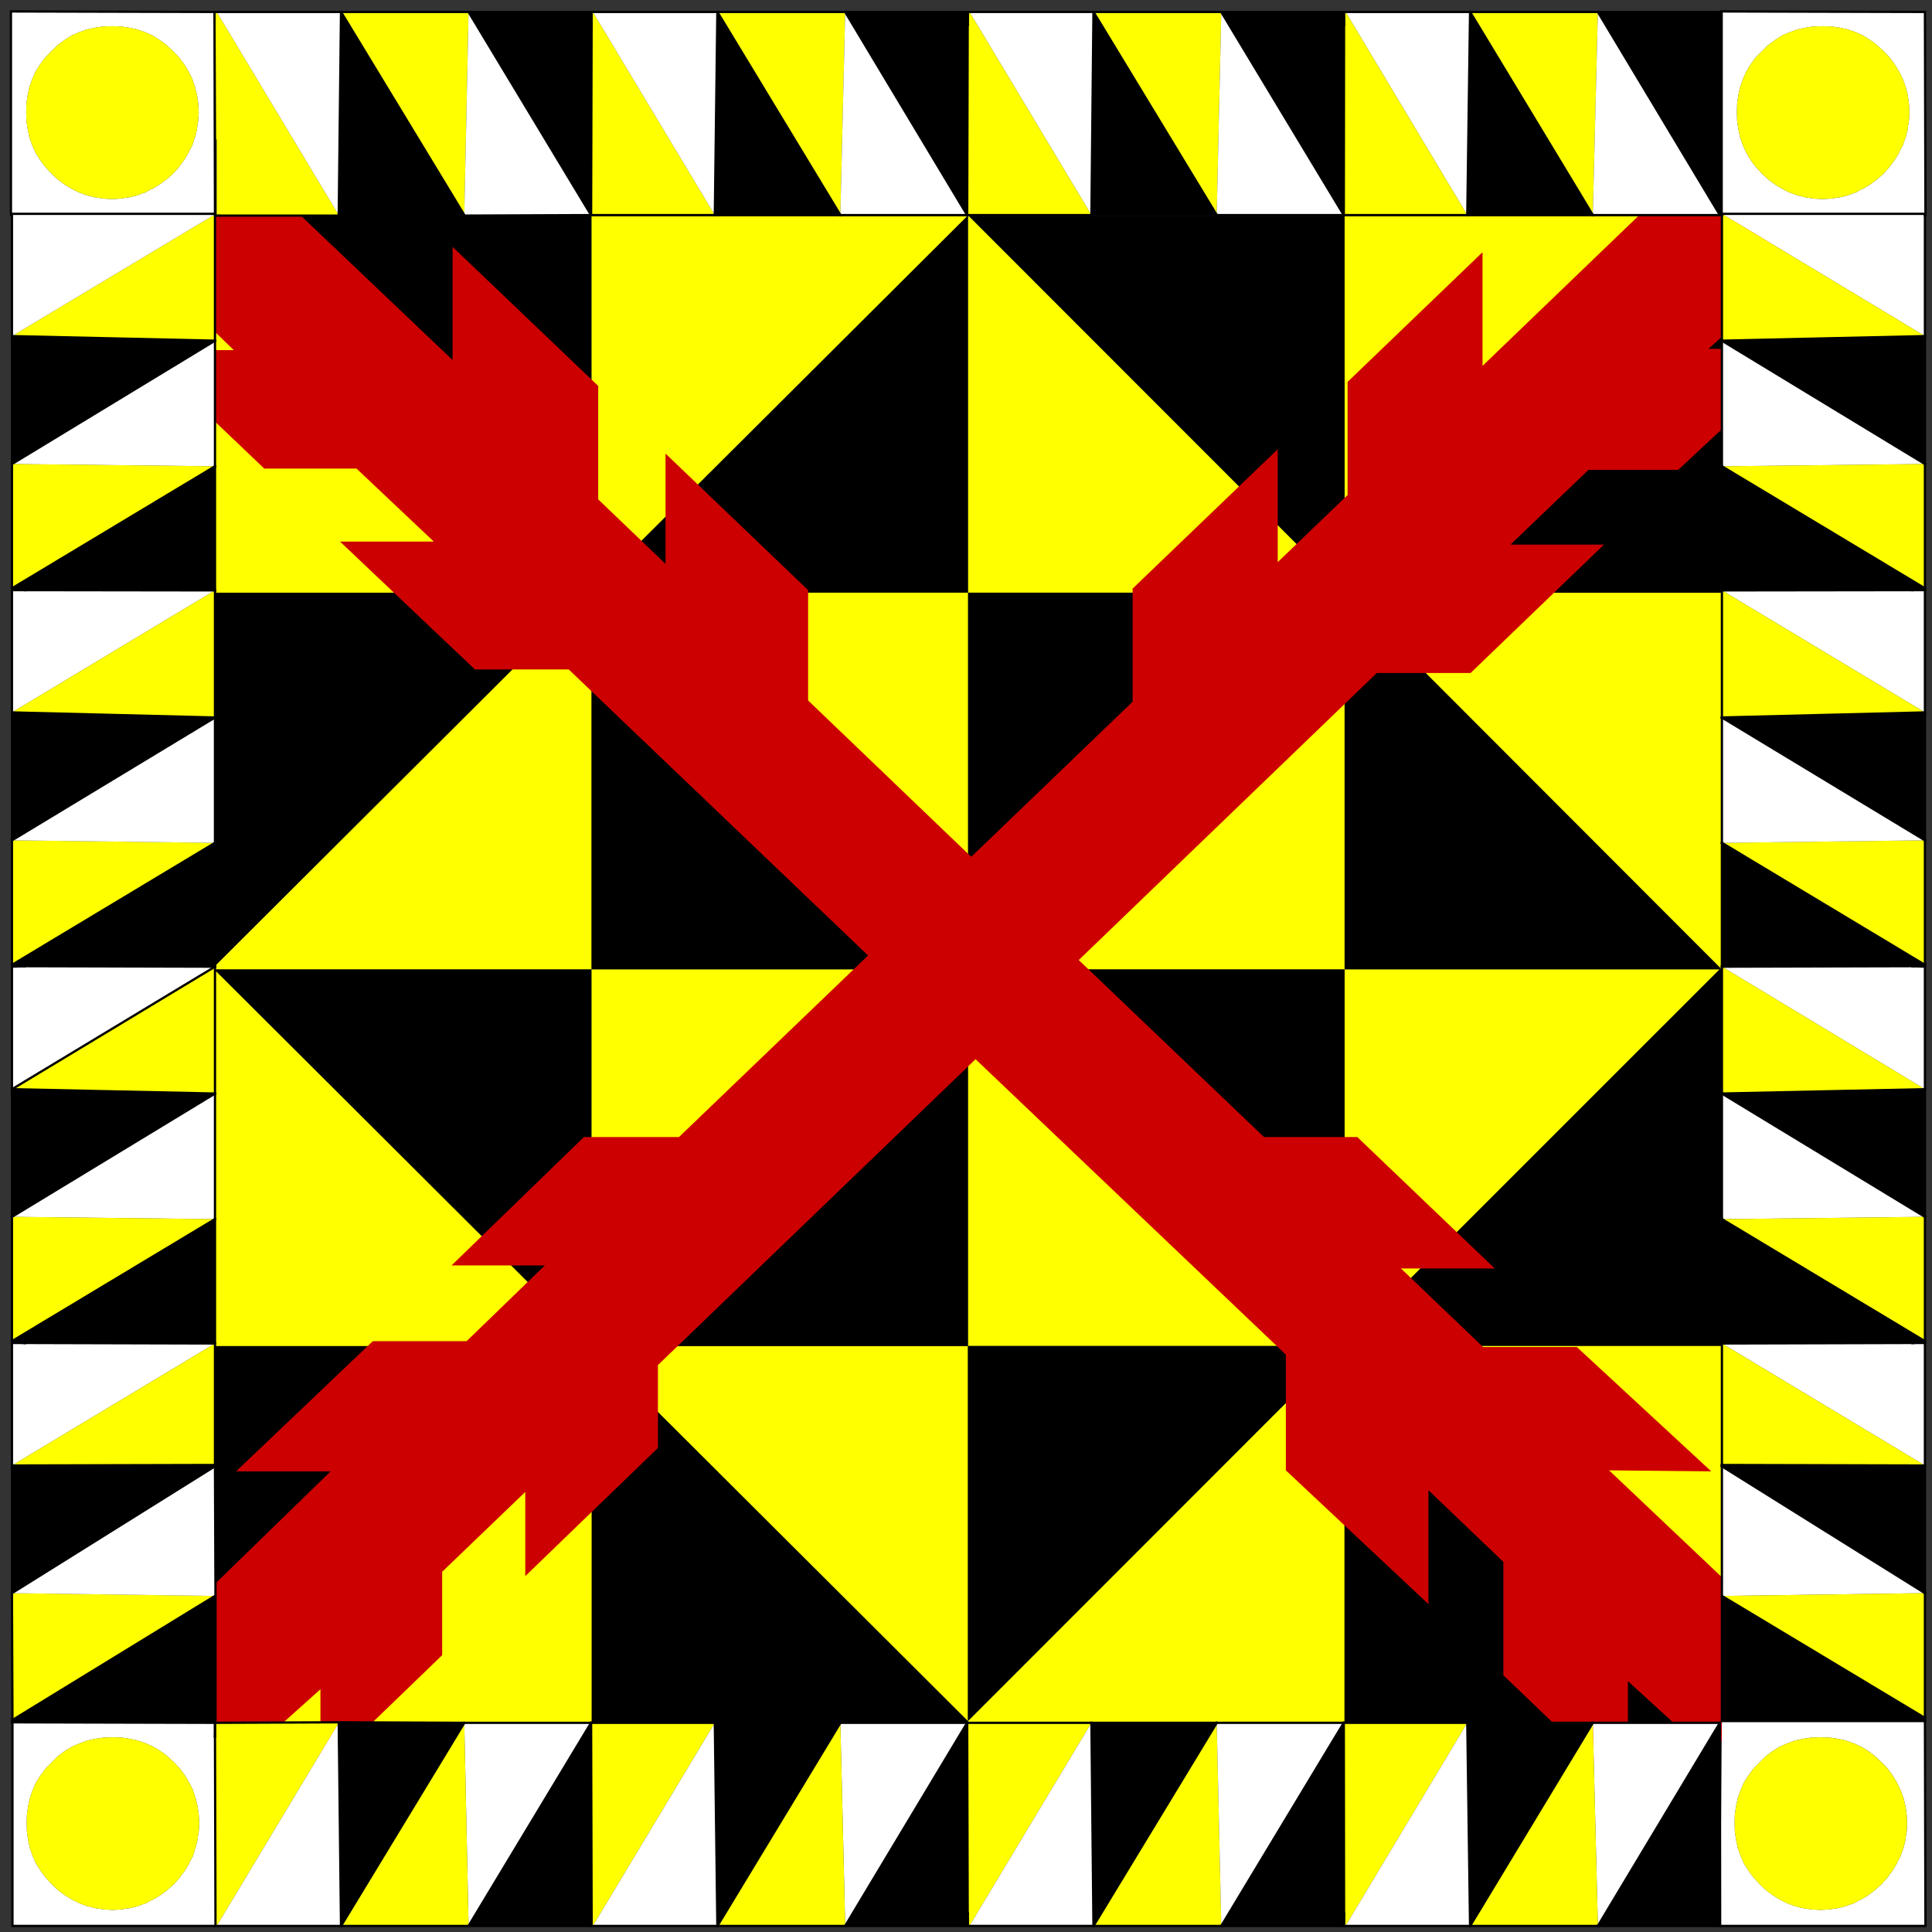 <?xml version="1.0" encoding="utf-8"?>
<!-- Generator: Adobe Illustrator 13.0.0, SVG Export Plug-In . SVG Version: 6.00 Build 14948)  -->
<!DOCTYPE svg PUBLIC "-//W3C//DTD SVG 1.1//EN" "http://www.w3.org/Graphics/SVG/1.1/DTD/svg11.dtd">
<svg version="1.1" id="Layer_1" xmlns="http://www.w3.org/2000/svg" xmlns:xlink="http://www.w3.org/1999/xlink" x="0px" y="0px"
	 width="215.5px" height="215.5px" viewBox="0 0 215.5 215.5" enable-background="new 0 0 215.5 215.5" xml:space="preserve">
<rect x="0" y="0" width="215.5" height="215.5" fill="#333333" stroke="none"/>
<g>
	<polygon fill-rule="evenodd" clip-rule="evenodd" fill="#FFFF00" points="191.981,24.248 191.981,24.106 149.974,24.106 
		149.974,66.022 150.088,66.107 191.981,24.248 	"/>
	<polygon fill-rule="evenodd" clip-rule="evenodd" fill="#FFFF00" points="149.974,66.107 149.974,66.022 108.08,24.106 
		107.967,24.106 107.967,66.107 149.974,66.107 	"/>
	<polygon fill-rule="evenodd" clip-rule="evenodd" points="149.974,66.221 149.974,66.107 107.967,66.107 107.967,108.137 
		108.08,108.137 149.974,66.221 	"/>
	<polygon fill-rule="evenodd" clip-rule="evenodd" points="150.088,66.107 149.974,66.221 149.974,108.137 191.783,108.137 
		191.925,107.995 150.088,66.107 	"/>
	<polygon fill-rule="evenodd" clip-rule="evenodd" fill="#FFFF00" points="149.974,108.137 149.974,66.221 108.08,108.137 
		149.974,108.137 	"/>
	<polygon fill-rule="evenodd" clip-rule="evenodd" fill="#FFFF00" points="191.981,107.995 191.981,66.107 150.088,66.107 
		191.925,107.995 191.981,107.995 	"/>
	<polygon fill-rule="evenodd" clip-rule="evenodd" points="191.981,108.137 191.783,108.137 149.974,149.939 150.03,150.138 
		191.981,150.138 191.981,108.137 	"/>
	<polygon fill-rule="evenodd" clip-rule="evenodd" points="150.088,66.107 191.981,66.107 191.981,24.248 150.088,66.107 	"/>
	<polygon fill-rule="evenodd" clip-rule="evenodd" points="149.974,66.022 149.974,24.106 108.08,24.106 149.974,66.022 	"/>
	<polygon fill-rule="evenodd" clip-rule="evenodd" fill="#FFFF00" points="191.783,108.137 149.974,108.137 149.974,149.939 
		191.783,108.137 	"/>
	<polygon fill-rule="evenodd" clip-rule="evenodd" fill="#FFFF00" points="149.775,150.138 149.917,150.053 108.023,108.193 
		107.967,108.222 107.967,150.138 149.775,150.138 	"/>
	<polygon fill-rule="evenodd" clip-rule="evenodd" fill="#FFFF00" points="149.974,150.138 149.775,150.138 107.967,191.969 
		107.967,192.167 149.974,192.167 149.974,150.138 	"/>
	<polygon fill-rule="evenodd" clip-rule="evenodd" points="150.03,150.138 149.974,150.138 149.974,192.167 191.981,192.167 
		191.981,192.082 150.03,150.138 	"/>
	<polygon fill-rule="evenodd" clip-rule="evenodd" points="149.917,150.053 149.974,149.939 149.974,108.137 108.08,108.137 
		108.023,108.193 149.917,150.053 	"/>
	<polygon fill-rule="evenodd" clip-rule="evenodd" fill="#FFFF00" points="191.981,192.082 191.981,150.138 150.03,150.138 
		191.981,192.082 	"/>
	<polygon fill-rule="evenodd" clip-rule="evenodd" points="23.98,24.106 23.98,24.135 65.874,66.022 65.987,65.852 65.987,24.106 
		23.98,24.106 	"/>
	<polygon fill-rule="evenodd" clip-rule="evenodd" fill="#FFFF00" points="23.98,107.74 23.98,108.137 65.987,108.137 
		65.987,66.107 65.732,66.107 23.98,107.74 	"/>
	<polygon fill-rule="evenodd" clip-rule="evenodd" points="23.98,108.137 23.98,108.222 65.987,150.109 65.987,108.137 
		23.98,108.137 	"/>
	<polygon fill-rule="evenodd" clip-rule="evenodd" points="23.98,66.107 23.98,107.74 65.732,66.107 23.98,66.107 	"/>
	<polygon fill-rule="evenodd" clip-rule="evenodd" fill="#FFFF00" points="23.98,24.135 23.98,66.107 65.732,66.107 65.874,66.022 
		23.98,24.135 	"/>
	<polygon fill-rule="evenodd" clip-rule="evenodd" points="107.967,24.106 107.881,24.106 65.987,65.852 65.987,66.107 
		107.967,66.107 107.967,24.106 	"/>
	<polygon fill-rule="evenodd" clip-rule="evenodd" points="65.987,66.107 65.987,108.137 107.967,108.137 65.987,66.107 	"/>
	<polygon fill-rule="evenodd" clip-rule="evenodd" fill="#FFFF00" points="107.967,108.137 107.967,66.107 65.987,66.107 
		107.967,108.137 	"/>
	<polygon fill-rule="evenodd" clip-rule="evenodd" fill="#FFFF00" points="107.967,108.222 107.967,108.137 65.987,108.137 
		65.987,150.109 66.016,150.138 107.967,108.222 	"/>
	<polygon fill-rule="evenodd" clip-rule="evenodd" fill="#FFFF00" points="65.987,65.852 107.881,24.106 65.987,24.106 
		65.987,65.852 	"/>
	<polygon fill-rule="evenodd" clip-rule="evenodd" points="65.987,150.194 65.987,150.138 23.98,150.138 23.98,192.167 
		65.987,150.194 	"/>
	<polygon fill-rule="evenodd" clip-rule="evenodd" points="66.016,150.138 65.987,150.194 65.987,192.167 107.967,192.167 
		107.967,191.969 66.016,150.138 	"/>
	<polygon fill-rule="evenodd" clip-rule="evenodd" fill="#FFFF00" points="65.987,150.138 65.987,150.109 23.98,108.222 
		23.98,150.138 65.987,150.138 	"/>
	<polygon fill-rule="evenodd" clip-rule="evenodd" fill="#FFFF00" points="107.967,150.138 66.016,150.138 107.967,191.969 
		107.967,150.138 	"/>
	<polygon fill-rule="evenodd" clip-rule="evenodd" points="66.016,150.138 107.967,150.138 107.967,108.222 66.016,150.138 	"/>
	<polygon fill-rule="evenodd" clip-rule="evenodd" fill="#FFFF00" points="65.987,192.167 65.987,150.194 23.98,192.167 
		65.987,192.167 	"/>
	<polygon fill-rule="evenodd" clip-rule="evenodd" points="107.967,150.138 107.967,191.969 149.775,150.138 107.967,150.138 	"/>
	<polygon fill-rule="evenodd" clip-rule="evenodd" fill="#CC0000" points="187.191,52.41 201.676,38.91 190.564,38.91 
		200.429,30.034 188.835,18.236 165.365,40.81 165.365,28.133 150.314,42.597 150.314,55.217 142.52,62.704 142.52,50.112 
		126.334,65.653 126.334,78.274 108.335,95.573 90.138,78.132 90.138,65.824 74.236,50.594 74.236,62.903 66.725,55.699 
		66.725,43.051 50.482,27.538 50.482,40.158 29.139,19.853 17.035,30.289 26.078,39.052 15.618,39.052 29.479,52.268 39.768,52.268 
		48.385,60.407 37.926,60.407 52.977,74.672 63.437,74.672 96.827,106.577 75.738,126.826 65.137,126.826 50.369,141.147 
		60.772,141.147 52.042,149.599 41.582,149.599 26.333,164.119 36.877,164.119 16.327,184.113 27.041,196.223 35.743,188.424 
		35.743,197.726 49.32,184.623 49.32,175.321 58.589,166.416 58.589,175.804 73.386,161.51 73.386,152.265 108.816,118.147 
		143.427,151.102 143.427,164.006 159.328,178.923 159.328,166.218 167.689,174.215 167.689,186.863 181.579,200.164 
		181.579,187.516 190.734,195.882 200.372,183.801 179.481,164.006 190.876,164.119 175.882,150.251 165.422,150.251 
		156.267,141.488 166.726,141.488 151.392,126.826 140.988,126.826 120.325,107.087 153.574,75.069 164.033,75.069 178.914,60.747 
		168.483,60.747 177.186,52.41 187.191,52.41 	"/>
	<polygon fill-rule="evenodd" clip-rule="evenodd" fill="#FFFF00" points="178.234,1.333 163.977,1.333 177.667,23.993 
		178.234,1.333 	"/>
	<polygon fill-rule="evenodd" clip-rule="evenodd" fill="#FFFFFF" points="163.977,1.333 150.088,1.333 163.665,23.993 
		163.977,1.333 	"/>
	<polygon fill-rule="evenodd" clip-rule="evenodd" fill="#FFFF00" points="149.917,1.333 149.917,2.78 149.889,23.993 
		163.665,23.993 150.088,1.333 149.917,1.333 	"/>
	<polygon fill-rule="evenodd" clip-rule="evenodd" points="149.917,2.78 149.889,1.333 136.227,1.333 149.889,23.993 149.917,2.78 	
		"/>
	<polygon fill-rule="evenodd" clip-rule="evenodd" points="191.868,1.333 178.234,1.333 191.84,23.993 191.868,1.333 	"/>
	<polygon fill-rule="evenodd" clip-rule="evenodd" points="163.665,23.993 177.667,23.993 163.977,1.333 163.665,23.993 	"/>
	<polygon fill-rule="evenodd" clip-rule="evenodd" fill="#FFFFFF" points="177.667,23.993 191.84,23.993 178.234,1.333 
		177.667,23.993 	"/>
	<polygon fill-rule="evenodd" clip-rule="evenodd" fill="#FFFF00" points="94.276,1.333 80.018,1.333 93.737,23.993 94.276,1.333 	
		"/>
	<polygon fill-rule="evenodd" clip-rule="evenodd" points="65.987,2.78 65.931,1.333 52.269,1.333 65.931,23.993 65.987,2.78 	"/>
	<polygon fill-rule="evenodd" clip-rule="evenodd" fill="#FFFF00" points="65.987,1.333 65.987,2.78 65.931,23.993 79.735,23.993 
		66.129,1.333 65.987,1.333 	"/>
	<polygon fill-rule="evenodd" clip-rule="evenodd" fill="#FFFFFF" points="80.018,1.333 66.129,1.333 79.735,23.993 80.018,1.333 	
		"/>
	<polygon fill-rule="evenodd" clip-rule="evenodd" fill="#FFFF00" points="136.227,1.333 121.969,1.333 135.717,23.993 
		136.227,1.333 	"/>
	<polygon fill-rule="evenodd" clip-rule="evenodd" fill="#FFFFFF" points="121.969,1.333 108.137,1.333 121.742,23.993 
		121.969,1.333 	"/>
	<polygon fill-rule="evenodd" clip-rule="evenodd" points="107.938,2.78 107.938,1.333 94.276,1.333 107.881,23.993 107.938,2.78 	
		"/>
	<polygon fill-rule="evenodd" clip-rule="evenodd" fill="#FFFF00" points="107.967,1.333 107.938,2.78 107.881,23.993 
		121.742,23.993 108.137,1.333 107.967,1.333 	"/>
	<polygon fill-rule="evenodd" clip-rule="evenodd" fill="#FFFF00" points="52.269,1.333 38.039,1.333 51.787,23.993 52.269,1.333 	
		"/>
	<polygon fill-rule="evenodd" clip-rule="evenodd" fill="#FFFF00" points="24.178,1.333 24.037,1.333 24.093,15.542 24.178,15.542 
		24.178,24.05 24.377,24.05 24.49,24.05 37.784,24.05 37.784,23.993 24.178,1.333 	"/>
	<polygon fill-rule="evenodd" clip-rule="evenodd" fill="#FFFFFF" points="38.039,1.333 24.178,1.333 37.784,23.993 38.039,1.333 	
		"/>
	<polygon fill-rule="evenodd" clip-rule="evenodd" points="51.787,24.05 51.787,23.993 38.039,1.333 37.784,23.993 37.784,24.05 
		51.787,24.05 	"/>
	<polygon fill-rule="evenodd" clip-rule="evenodd" fill="#FFFFFF" points="51.787,23.993 51.787,24.05 65.931,23.993 52.269,1.333 
		51.787,23.993 	"/>
	<polygon fill-rule="evenodd" clip-rule="evenodd" points="121.742,23.993 135.717,23.993 121.969,1.333 121.742,23.993 	"/>
	<polygon fill-rule="evenodd" clip-rule="evenodd" points="79.735,23.993 93.737,23.993 80.018,1.333 79.735,23.993 	"/>
	<polygon fill-rule="evenodd" clip-rule="evenodd" fill="#FFFFFF" points="93.737,23.993 107.881,23.993 94.276,1.333 
		93.737,23.993 	"/>
	<polygon fill-rule="evenodd" clip-rule="evenodd" fill="#FFFFFF" points="136.227,1.333 135.717,23.993 149.889,23.993 
		136.227,1.333 	"/>
	<polygon fill-rule="evenodd" clip-rule="evenodd" fill="#FFFFFF" points="192.038,1.276 192.038,23.993 192.038,1.276 	"/>
	<path fill-rule="evenodd" clip-rule="evenodd" fill="#FFFFFF" d="M214.714,1.333l-22.676-0.057v22.716h0.028v-0.142h22.647v0.142
		h0.058v-0.142L214.714,1.333L214.714,1.333z M203.319,2.921l0.964,0.028l0.936,0.142l0.907,0.198l0.879,0.312l0.821,0.369
		l0.794,0.511l0.368,0.255l0.397,0.312l0.736,0.681l0.652,0.681l0.566,0.766l0.482,0.794l0.425,0.851l0.313,0.851l0.227,0.908
		l0.142,0.936l0.057,1.021l-0.057,0.964l-0.085,0.454l-0.057,0.482l-0.227,0.908l-0.171,0.425l-0.142,0.454l-0.227,0.397
		l-0.113,0.199l-0.085,0.227l-0.482,0.794l-0.283,0.369l-0.283,0.397l-0.652,0.737l-0.736,0.652l-0.397,0.284l-0.368,0.284
		l-0.794,0.482l-0.227,0.085l-0.198,0.114l-0.396,0.227l-0.454,0.142l-0.425,0.17l-0.907,0.227l-0.482,0.057l-0.453,0.085
		l-0.964,0.057l-1.021-0.057l-0.936-0.142l-0.906-0.227l-0.851-0.312l-0.851-0.425l-0.794-0.482l-0.765-0.567l-0.681-0.652
		l-0.68-0.737l-0.313-0.397l-0.255-0.369l-0.481-0.794l-0.369-0.823l-0.312-0.879l-0.198-0.908l-0.142-0.936l-0.028-0.964
		l0.028-1.021l0.142-0.936l0.198-0.908l0.312-0.851l0.369-0.851l0.481-0.794l0.567-0.766l0.68-0.681l0.681-0.681l0.765-0.567
		l0.794-0.511l0.851-0.369l0.851-0.312l0.906-0.198l0.936-0.142L203.319,2.921L203.319,2.921z"/>
	<polygon fill-rule="evenodd" clip-rule="evenodd" fill="#FFFF00" points="210.122,5.729 209.386,5.048 208.988,4.736 208.62,4.481 
		207.826,3.971 207.005,3.602 206.126,3.29 205.219,3.092 204.283,2.95 203.319,2.921 202.299,2.95 201.363,3.092 200.457,3.29 
		199.606,3.602 198.756,3.971 197.962,4.481 197.197,5.048 196.517,5.729 195.837,6.41 195.27,7.175 194.788,7.97 194.419,8.82 
		194.107,9.671 193.909,10.579 193.768,11.515 193.739,12.536 193.768,13.5 193.909,14.436 194.107,15.343 194.419,16.222 
		194.788,17.045 195.27,17.839 195.524,18.208 195.837,18.604 196.517,19.342 197.197,19.994 197.962,20.562 198.756,21.043 
		199.606,21.469 200.457,21.781 201.363,22.008 202.299,22.149 203.319,22.206 204.283,22.149 204.736,22.064 205.219,22.008 
		206.126,21.781 206.551,21.611 207.005,21.469 207.401,21.242 207.6,21.128 207.826,21.043 208.62,20.562 208.988,20.278 
		209.386,19.994 210.122,19.342 210.774,18.604 211.058,18.208 211.341,17.839 211.823,17.045 211.908,16.818 212.021,16.619 
		212.248,16.222 212.39,15.769 212.561,15.343 212.787,14.436 212.844,13.954 212.929,13.5 212.985,12.536 212.929,11.515 
		212.787,10.579 212.561,9.671 212.248,8.82 211.823,7.97 211.341,7.175 210.774,6.41 210.122,5.729 	"/>
	<polygon fill-rule="evenodd" clip-rule="evenodd" fill="#FFFFFF" points="214.714,23.993 214.714,23.851 192.066,23.851 
		214.714,37.492 214.714,23.993 	"/>
	<polygon fill-rule="evenodd" clip-rule="evenodd" fill="#FFFF00" points="192.066,23.851 192.066,23.993 192.066,38.002 
		214.714,37.492 192.066,23.851 	"/>
	<polygon fill-rule="evenodd" clip-rule="evenodd" fill="#FFFFFF" points="192.066,38.002 192.066,52.013 214.714,51.757 
		192.066,38.002 	"/>
	<polygon fill-rule="evenodd" clip-rule="evenodd" points="214.714,51.757 214.714,37.492 192.066,38.002 214.714,51.757 	"/>
	<polygon fill-rule="evenodd" clip-rule="evenodd" fill="#FFFF00" points="214.714,51.757 192.066,52.013 214.714,65.625 
		214.714,51.757 	"/>
	<polygon fill-rule="evenodd" clip-rule="evenodd" fill="#FFFFFF" points="214.714,79.465 214.714,65.824 213.325,65.824 
		192.066,65.852 214.714,79.465 	"/>
	<polygon fill-rule="evenodd" clip-rule="evenodd" points="213.325,65.824 214.714,65.767 214.714,65.625 192.066,52.013 
		192.066,65.852 213.325,65.824 	"/>
	<polygon fill-rule="evenodd" clip-rule="evenodd" fill="#FFFF00" points="192.066,65.852 192.066,80.032 214.714,79.465 
		192.066,65.852 	"/>
	<polygon fill-rule="evenodd" clip-rule="evenodd" points="192.066,94.014 192.066,107.824 213.325,107.768 214.714,107.768 
		214.714,107.626 192.066,94.014 	"/>
	<polygon fill-rule="evenodd" clip-rule="evenodd" fill="#FFFF00" points="214.714,107.626 214.714,93.73 192.066,94.014 
		214.714,107.626 	"/>
	<polygon fill-rule="evenodd" clip-rule="evenodd" fill="#FFFFFF" points="214.714,107.824 213.325,107.768 192.066,107.824 
		214.714,121.494 214.714,107.824 	"/>
	<polygon fill-rule="evenodd" clip-rule="evenodd" fill="#FFFFFF" points="192.066,80.032 192.066,94.014 214.714,93.73 
		192.066,80.032 	"/>
	<polygon fill-rule="evenodd" clip-rule="evenodd" points="214.714,79.465 192.066,80.032 214.714,93.73 214.714,79.465 	"/>
	<polygon fill-rule="evenodd" clip-rule="evenodd" points="214.714,135.73 214.714,121.494 192.066,121.977 214.714,135.73 	"/>
	<polygon fill-rule="evenodd" clip-rule="evenodd" fill="#FFFFFF" points="192.066,121.977 192.066,135.986 214.714,135.73 
		192.066,121.977 	"/>
	<polygon fill-rule="evenodd" clip-rule="evenodd" points="214.714,149.74 214.714,149.599 192.066,135.986 192.066,149.854 
		213.325,149.797 214.714,149.74 	"/>
	<polygon fill-rule="evenodd" clip-rule="evenodd" fill="#FFFFFF" points="214.714,149.797 213.325,149.797 192.066,149.854 
		214.714,163.467 214.714,149.797 	"/>
	<polygon fill-rule="evenodd" clip-rule="evenodd" fill="#FFFF00" points="192.066,121.977 214.714,121.494 192.066,107.824 
		192.066,121.977 	"/>
	<polygon fill-rule="evenodd" clip-rule="evenodd" fill="#FFFF00" points="214.714,135.73 192.066,135.986 214.714,149.599 
		214.714,135.73 	"/>
	<polygon fill-rule="evenodd" clip-rule="evenodd" points="214.714,177.703 214.714,163.467 192.066,163.41 192.066,163.552 
		214.714,177.703 	"/>
	<polygon fill-rule="evenodd" clip-rule="evenodd" fill="#FFFFFF" points="192.066,163.552 192.066,178.016 214.714,177.703 
		192.066,163.552 	"/>
	<polygon fill-rule="evenodd" clip-rule="evenodd" points="192.066,178.016 192.066,191.969 214.714,191.969 214.714,191.628 
		192.066,178.016 	"/>
	<polygon fill-rule="evenodd" clip-rule="evenodd" points="191.868,163.41 192.038,163.495 192.066,163.552 192.066,163.41 
		191.868,163.41 	"/>
	<polygon fill-rule="evenodd" clip-rule="evenodd" fill="#FFFF00" points="214.714,177.703 192.066,178.016 214.714,191.628 
		214.714,177.703 	"/>
	<polygon fill-rule="evenodd" clip-rule="evenodd" fill="#FFFF00" points="192.066,163.41 214.714,163.467 192.066,149.854 
		192.066,163.41 	"/>
	<path fill-rule="evenodd" clip-rule="evenodd" fill="#FFFFFF" d="M214.714,191.969h-22.647l-0.198,22.857h22.903L214.714,191.969
		L214.714,191.969z M193.483,203.369l0.028-1.021l0.143-0.937l0.198-0.907l0.312-0.851l0.368-0.851l0.511-0.795l0.566-0.766
		l0.681-0.681l0.681-0.681l0.765-0.566l0.766-0.482l0.851-0.369l0.85-0.312l0.907-0.198l0.936-0.143l1.021-0.028l0.964,0.028
		l0.964,0.143l0.907,0.198l0.878,0.312l0.822,0.369l0.794,0.482l0.736,0.566l0.737,0.681l0.652,0.681l0.566,0.766l0.482,0.795
		l0.425,0.851l0.312,0.851l0.227,0.907l0.143,0.937l0.057,1.021l-0.057,0.964l-0.085,0.454l-0.058,0.482l-0.227,0.907l-0.17,0.426
		l-0.142,0.453l-0.227,0.397l-0.113,0.198l-0.085,0.228l-0.482,0.794l-0.283,0.368l-0.283,0.397l-0.652,0.737l-0.737,0.652
		l-0.736,0.567l-0.794,0.481l-0.227,0.085l-0.198,0.114l-0.397,0.227l-0.453,0.142l-0.425,0.17l-0.907,0.228l-0.964,0.142
		l-0.964,0.057l-1.021-0.057l-0.936-0.142l-0.907-0.228l-0.85-0.312l-0.851-0.426l-0.766-0.481l-0.765-0.567l-0.681-0.652
		l-0.681-0.737l-0.312-0.397l-0.255-0.368l-0.511-0.794l-0.368-0.823l-0.312-0.879l-0.198-0.907l-0.143-0.937L193.483,203.369
		L193.483,203.369z"/>
	<polygon fill-rule="evenodd" clip-rule="evenodd" fill="#FFFF00" points="196.29,196.563 195.609,197.243 195.043,198.009 
		194.532,198.804 194.164,199.654 193.853,200.505 193.654,201.412 193.512,202.349 193.483,203.369 193.512,204.333 
		193.654,205.27 193.853,206.177 194.164,207.056 194.532,207.879 195.043,208.673 195.298,209.041 195.609,209.438 196.29,210.176 
		196.971,210.828 197.735,211.396 198.501,211.877 199.352,212.303 200.201,212.614 201.108,212.842 202.044,212.983 
		203.064,213.04 204.028,212.983 204.992,212.842 205.899,212.614 206.324,212.444 206.777,212.303 207.175,212.076 
		207.373,211.962 207.6,211.877 208.394,211.396 209.13,210.828 209.867,210.176 210.52,209.438 210.803,209.041 211.086,208.673 
		211.568,207.879 211.653,207.651 211.767,207.453 211.993,207.056 212.135,206.603 212.305,206.177 212.531,205.27 
		212.589,204.787 212.674,204.333 212.73,203.369 212.674,202.349 212.531,201.412 212.305,200.505 211.993,199.654 
		211.568,198.804 211.086,198.009 210.52,197.243 209.867,196.563 209.13,195.882 208.394,195.315 207.6,194.833 206.777,194.464 
		205.899,194.152 204.992,193.954 204.028,193.812 203.064,193.783 202.044,193.812 201.108,193.954 200.201,194.152 
		199.352,194.464 198.501,194.833 197.735,195.315 196.971,195.882 196.29,196.563 	"/>
	<polygon fill-rule="evenodd" clip-rule="evenodd" fill="#FFFF00" points="163.665,192.167 149.889,192.167 149.917,213.437 
		149.917,214.826 150.088,214.826 163.665,192.167 	"/>
	<polygon fill-rule="evenodd" clip-rule="evenodd" points="177.667,192.167 163.665,192.167 163.977,214.826 177.667,192.167 	"/>
	<polygon fill-rule="evenodd" clip-rule="evenodd" fill="#FFFFFF" points="191.84,192.167 177.667,192.167 178.234,214.826 
		191.84,192.167 	"/>
	<polygon fill-rule="evenodd" clip-rule="evenodd" fill="#FFFFFF" points="150.088,214.826 163.977,214.826 163.665,192.167 
		150.088,214.826 	"/>
	<polygon fill-rule="evenodd" clip-rule="evenodd" points="149.889,214.826 149.917,213.437 149.889,192.167 136.227,214.826 
		149.889,214.826 	"/>
	<polygon fill-rule="evenodd" clip-rule="evenodd" fill="#FFFF00" points="163.977,214.826 178.234,214.826 177.667,192.167 
		163.977,214.826 	"/>
	<polygon fill-rule="evenodd" clip-rule="evenodd" points="178.234,214.826 191.868,214.826 191.84,192.167 178.234,214.826 	"/>
	<polygon fill-rule="evenodd" clip-rule="evenodd" fill="#FFFF00" points="79.735,192.167 65.931,192.167 65.987,213.437 
		65.987,214.826 66.129,214.826 79.735,192.167 	"/>
	<polygon fill-rule="evenodd" clip-rule="evenodd" points="93.737,192.167 79.735,192.167 80.018,214.826 93.737,192.167 	"/>
	<polygon fill-rule="evenodd" clip-rule="evenodd" fill="#FFFF00" points="121.742,192.167 107.881,192.167 107.938,213.437 
		107.967,214.826 108.137,214.826 121.742,192.167 	"/>
	<polygon fill-rule="evenodd" clip-rule="evenodd" points="135.717,192.167 121.742,192.167 121.969,214.826 135.717,192.167 	"/>
	<polygon fill-rule="evenodd" clip-rule="evenodd" fill="#FFFFFF" points="107.881,192.167 93.737,192.167 94.276,214.826 
		107.881,192.167 	"/>
	<polygon fill-rule="evenodd" clip-rule="evenodd" fill="#FFFF00" points="37.784,192.11 23.98,192.167 23.98,193.67 
		24.037,214.826 24.178,214.826 37.784,192.167 37.784,192.11 	"/>
	<path fill-rule="evenodd" clip-rule="evenodd" fill="#FFFFFF" d="M23.98,192.224v-0.057L1.389,192.11v22.716h22.648L23.98,193.67
		V192.224L23.98,192.224z M5.782,210.176l-0.68-0.737l-0.312-0.397l-0.255-0.368l-0.51-0.794l-0.369-0.823l-0.312-0.879
		l-0.198-0.907l-0.142-0.937l-0.028-0.964l0.028-1.021l0.142-0.937l0.198-0.907l0.312-0.851l0.369-0.851l0.51-0.795l0.567-0.766
		l0.68-0.681l0.681-0.681l0.765-0.566l0.793-0.482l0.851-0.369l0.85-0.312l0.907-0.198l0.936-0.143l1.02-0.028l0.964,0.028
		l0.936,0.143l0.907,0.198l0.878,0.312l0.822,0.369l0.793,0.482l0.369,0.255l0.396,0.312l0.737,0.681l0.652,0.681l0.567,0.766
		l0.482,0.795l0.425,0.851l0.284,0.851l0.227,0.907l0.142,0.937l0.057,1.021l-0.057,0.964l-0.085,0.454l-0.057,0.482l-0.227,0.907
		l-0.057,0.085l-0.028,0.113l-0.057,0.228l-0.142,0.453l-0.227,0.397l-0.113,0.198l-0.085,0.228l-0.482,0.794l-0.284,0.368
		l-0.283,0.397l-0.652,0.737l-0.737,0.652l-0.396,0.283l-0.369,0.284l-0.793,0.481l-0.227,0.085l-0.198,0.114l-0.397,0.227
		l-0.454,0.142l-0.425,0.17l-0.907,0.228l-0.482,0.057l-0.454,0.085l-0.964,0.057l-1.02-0.057l-0.936-0.142l-0.907-0.228
		l-0.85-0.312l-0.851-0.426l-0.793-0.481l-0.765-0.567L5.782,210.176L5.782,210.176z"/>
	<polygon fill-rule="evenodd" clip-rule="evenodd" fill="#FFFF00" points="2.976,203.369 3.004,204.333 3.146,205.27 3.345,206.177 
		3.656,207.056 4.025,207.879 4.535,208.673 4.79,209.041 5.102,209.438 5.782,210.176 6.463,210.828 7.228,211.396 8.021,211.877 
		8.872,212.303 9.722,212.614 10.629,212.842 11.565,212.983 12.585,213.04 13.549,212.983 14.002,212.898 14.484,212.842 
		15.392,212.614 15.816,212.444 16.27,212.303 16.667,212.076 16.865,211.962 17.092,211.877 17.886,211.396 18.254,211.111 
		18.651,210.828 19.388,210.176 20.04,209.438 20.323,209.041 20.607,208.673 21.089,207.879 21.174,207.651 21.287,207.453 
		21.514,207.056 21.656,206.603 21.712,206.375 21.741,206.262 21.797,206.177 22.024,205.27 22.081,204.787 22.166,204.333 
		22.223,203.369 22.166,202.349 22.024,201.412 21.797,200.505 21.514,199.654 21.089,198.804 20.607,198.009 20.04,197.243 
		19.388,196.563 18.651,195.882 18.254,195.57 17.886,195.315 17.092,194.833 16.27,194.464 15.392,194.152 14.484,193.954 
		13.549,193.812 12.585,193.783 11.565,193.812 10.629,193.954 9.722,194.152 8.872,194.464 8.021,194.833 7.228,195.315 
		6.463,195.882 5.782,196.563 5.102,197.243 4.535,198.009 4.025,198.804 3.656,199.654 3.345,200.505 3.146,201.412 3.004,202.349 
		2.976,203.369 	"/>
	<polygon fill-rule="evenodd" clip-rule="evenodd" points="37.784,192.11 37.784,192.167 38.039,214.826 51.787,192.167 
		37.784,192.11 	"/>
	<polygon fill-rule="evenodd" clip-rule="evenodd" fill="#FFFFFF" points="51.787,192.167 52.269,214.826 65.931,192.167 
		51.787,192.167 	"/>
	<polygon fill-rule="evenodd" clip-rule="evenodd" fill="#FFFF00" points="38.039,214.826 52.269,214.826 51.787,192.167 
		38.039,214.826 	"/>
	<polygon fill-rule="evenodd" clip-rule="evenodd" fill="#FFFFFF" points="24.178,214.826 38.039,214.826 37.784,192.167 
		24.178,214.826 	"/>
	<polygon fill-rule="evenodd" clip-rule="evenodd" fill="#FFFF00" points="121.969,214.826 136.227,214.826 135.717,192.167 
		121.969,214.826 	"/>
	<polygon fill-rule="evenodd" clip-rule="evenodd" fill="#FFFFFF" points="108.137,214.826 121.969,214.826 121.742,192.167 
		108.137,214.826 	"/>
	<polygon fill-rule="evenodd" clip-rule="evenodd" points="107.938,214.826 107.938,213.437 107.881,192.167 94.276,214.826 
		107.938,214.826 	"/>
	<polygon fill-rule="evenodd" clip-rule="evenodd" fill="#FFFF00" points="80.018,214.826 94.276,214.826 93.737,192.167 
		80.018,214.826 	"/>
	<polygon fill-rule="evenodd" clip-rule="evenodd" fill="#FFFFFF" points="66.129,214.826 80.018,214.826 79.735,192.167 
		66.129,214.826 	"/>
	<polygon fill-rule="evenodd" clip-rule="evenodd" points="65.931,214.826 65.987,213.437 65.931,192.167 52.269,214.826 
		65.931,214.826 	"/>
	<polygon fill-rule="evenodd" clip-rule="evenodd" fill="#FFFFFF" points="135.717,192.167 136.227,214.826 149.889,192.167 
		135.717,192.167 	"/>
	<path fill-rule="evenodd" clip-rule="evenodd" fill="#FFFFFF" d="M23.923,1.39V1.333L1.219,1.276v22.716h0.113v-0.142H23.98
		L23.923,1.39L23.923,1.39z M2.919,12.536l0.028-1.021l0.142-0.936l0.199-0.908L3.6,8.82L3.968,7.97l0.51-0.794L5.045,6.41
		l0.68-0.681l0.68-0.681l0.766-0.567l0.793-0.511l0.851-0.369l0.85-0.312l0.907-0.198l0.935-0.142l1.021-0.028l0.964,0.028
		l0.936,0.142l0.907,0.198l0.879,0.312l0.822,0.369l0.794,0.511l0.368,0.255l0.397,0.312l0.737,0.681l0.652,0.681l0.567,0.766
		l0.482,0.794l0.425,0.851l0.284,0.851l0.227,0.908l0.142,0.936l0.057,1.021L22.109,13.5l-0.085,0.454l-0.057,0.482l-0.227,0.908
		l-0.057,0.085l-0.028,0.113l-0.057,0.227l-0.142,0.454l-0.227,0.397l-0.113,0.199l-0.085,0.227l-0.482,0.794l-0.284,0.369
		l-0.283,0.397l-0.652,0.737l-0.737,0.652l-0.397,0.284l-0.368,0.284l-0.794,0.482l-0.227,0.085l-0.198,0.114l-0.397,0.227
		l-0.454,0.142l-0.425,0.17l-0.907,0.227l-0.482,0.057l-0.454,0.085l-0.964,0.057l-1.021-0.057l-0.935-0.142l-0.907-0.227
		l-0.85-0.312l-0.851-0.425l-0.793-0.482l-0.766-0.567l-0.68-0.652l-0.68-0.737l-0.312-0.397l-0.255-0.369l-0.51-0.794L3.6,16.222
		l-0.312-0.879l-0.199-0.908L2.948,13.5L2.919,12.536L2.919,12.536z"/>
	<polygon fill-rule="evenodd" clip-rule="evenodd" fill="#FFFF00" points="5.726,5.729 5.045,6.41 4.479,7.175 3.968,7.97 3.6,8.82 
		3.288,9.671 3.089,10.579 2.948,11.515 2.919,12.536 2.948,13.5 3.089,14.436 3.288,15.343 3.6,16.222 3.968,17.045 4.479,17.839 
		4.733,18.208 5.045,18.604 5.726,19.342 6.406,19.994 7.171,20.562 7.965,21.043 8.815,21.469 9.666,21.781 10.573,22.008 
		11.508,22.149 12.528,22.206 13.492,22.149 13.946,22.064 14.428,22.008 15.334,21.781 15.76,21.611 16.213,21.469 16.61,21.242 
		16.809,21.128 17.035,21.043 17.829,20.562 18.197,20.278 18.594,19.994 19.332,19.342 19.983,18.604 20.267,18.208 20.55,17.839 
		21.032,17.045 21.117,16.818 21.23,16.619 21.457,16.222 21.599,15.769 21.656,15.542 21.684,15.428 21.741,15.343 21.967,14.436 
		22.024,13.954 22.109,13.5 22.166,12.536 22.109,11.515 21.967,10.579 21.741,9.671 21.457,8.82 21.032,7.97 20.55,7.175 
		19.983,6.41 19.332,5.729 18.594,5.048 18.197,4.736 17.829,4.481 17.035,3.971 16.213,3.602 15.334,3.29 14.428,3.092 
		13.492,2.95 12.528,2.921 11.508,2.95 10.573,3.092 9.666,3.29 8.815,3.602 7.965,3.971 7.171,4.481 6.406,5.048 5.726,5.729 	"/>
	<polygon fill-rule="evenodd" clip-rule="evenodd" fill="#FFFF00" points="23.98,23.851 23.98,23.908 1.332,37.492 23.98,38.002 
		23.98,23.851 	"/>
	<polygon fill-rule="evenodd" clip-rule="evenodd" fill="#FFFFFF" points="23.98,23.908 23.98,23.851 1.332,23.851 1.332,23.993 
		1.332,37.492 23.98,23.908 	"/>
	<polygon fill-rule="evenodd" clip-rule="evenodd" fill="#FFFFFF" points="23.98,52.013 23.98,38.002 1.332,51.757 23.98,52.013 	
		"/>
	<polygon fill-rule="evenodd" clip-rule="evenodd" points="1.332,37.492 1.332,51.757 23.98,38.002 1.332,37.492 	"/>
	<polygon fill-rule="evenodd" clip-rule="evenodd" fill="#FFFFFF" points="2.778,65.824 1.332,65.824 1.332,79.465 23.98,65.852 
		2.778,65.824 	"/>
	<polygon fill-rule="evenodd" clip-rule="evenodd" points="1.332,65.625 1.332,65.767 2.778,65.824 23.98,65.852 23.98,52.013 
		1.332,65.625 	"/>
	<polygon fill-rule="evenodd" clip-rule="evenodd" points="1.332,107.768 2.778,107.768 23.98,107.824 23.98,94.014 1.332,107.626 
		1.332,107.768 	"/>
	<polygon fill-rule="evenodd" clip-rule="evenodd" fill="#FFFFFF" points="2.778,107.768 1.332,107.824 1.332,121.494 
		23.98,107.824 2.778,107.768 	"/>
	<polygon fill-rule="evenodd" clip-rule="evenodd" fill="#FFFF00" points="1.332,93.73 1.332,107.626 23.98,94.014 1.332,93.73 	"/>
	<polygon fill-rule="evenodd" clip-rule="evenodd" points="1.332,79.465 1.332,93.73 23.98,80.032 1.332,79.465 	"/>
	<polygon fill-rule="evenodd" clip-rule="evenodd" fill="#FFFFFF" points="23.98,94.014 23.98,80.032 1.332,93.73 23.98,94.014 	"/>
	<polygon fill-rule="evenodd" clip-rule="evenodd" fill="#FFFF00" points="23.98,80.032 23.98,65.852 1.332,79.465 23.98,80.032 	
		"/>
	<polygon fill-rule="evenodd" clip-rule="evenodd" fill="#FFFF00" points="1.332,51.757 1.332,65.625 23.98,52.013 1.332,51.757 	
		"/>
	<polygon fill-rule="evenodd" clip-rule="evenodd" points="23.98,149.854 23.98,135.986 1.332,149.599 1.332,149.74 2.778,149.797 
		23.98,149.854 	"/>
	<polygon fill-rule="evenodd" clip-rule="evenodd" fill="#FFFFFF" points="23.98,135.986 23.98,121.977 1.332,135.73 23.98,135.986 
			"/>
	<polygon fill-rule="evenodd" clip-rule="evenodd" points="1.332,121.494 1.332,135.73 23.98,121.977 1.332,121.494 	"/>
	<polygon fill-rule="evenodd" clip-rule="evenodd" fill="#FFFFFF" points="2.778,149.797 1.332,149.797 1.332,163.467 
		23.98,149.854 2.778,149.797 	"/>
	<polygon fill-rule="evenodd" clip-rule="evenodd" fill="#FFFF00" points="1.332,135.73 1.332,149.599 23.98,135.986 1.332,135.73 	
		"/>
	<polygon fill-rule="evenodd" clip-rule="evenodd" points="1.332,163.467 1.332,177.703 23.98,163.552 23.98,163.41 1.332,163.467 	
		"/>
	<polygon fill-rule="evenodd" clip-rule="evenodd" fill="#FFFF00" points="1.332,177.703 1.389,191.855 23.98,178.016 
		1.332,177.703 	"/>
	<polygon fill-rule="evenodd" clip-rule="evenodd" points="1.389,191.855 1.332,192.082 24.037,192.025 24.037,178.016 
		23.98,178.016 1.389,191.855 	"/>
	<polygon fill-rule="evenodd" clip-rule="evenodd" fill="#FFFFFF" points="23.98,178.016 24.037,178.016 23.98,163.552 
		1.332,177.703 23.98,178.016 	"/>
	<polygon fill-rule="evenodd" clip-rule="evenodd" points="23.98,163.41 23.98,163.552 24.037,163.495 24.037,163.41 23.98,163.41 	
		"/>
	<polygon fill-rule="evenodd" clip-rule="evenodd" fill="#FFFF00" points="1.332,163.467 23.98,163.41 23.98,149.854 1.332,163.467 
			"/>
	<polygon fill-rule="evenodd" clip-rule="evenodd" fill="#FFFF00" points="1.332,121.494 23.98,121.977 23.98,107.824 
		1.332,121.494 	"/>
	
		<line fill="none" stroke="#000000" stroke-width="0.255" stroke-linecap="square" stroke-miterlimit="10" x1="178.234" y1="1.333" x2="163.977" y2="1.333"/>
	<polyline fill="none" stroke="#000000" stroke-width="0.255" stroke-linecap="square" stroke-miterlimit="10" points="
		163.977,1.333 150.088,1.333 149.917,1.333 149.917,2.78 	"/>
	<polyline fill="none" stroke="#000000" stroke-width="0.255" stroke-linecap="square" stroke-miterlimit="10" points="
		149.917,2.78 149.889,1.333 136.227,1.333 	"/>
	<polyline fill="none" stroke="#000000" stroke-width="0.255" stroke-linecap="square" stroke-miterlimit="10" points="
		214.771,23.851 214.714,1.333 192.038,1.276 	"/>
	<polyline fill="none" stroke="#000000" stroke-width="0.255" stroke-linecap="square" stroke-miterlimit="10" points="
		191.84,23.993 191.868,1.333 178.234,1.333 	"/>
	<polyline fill="none" stroke="#000000" stroke-width="0.255" stroke-linecap="square" stroke-miterlimit="10" points="
		192.066,23.993 192.066,23.851 214.714,23.851 214.714,23.993 	"/>
	
		<line fill="none" stroke="#000000" stroke-width="0.255" stroke-linecap="square" stroke-miterlimit="10" x1="214.714" y1="23.993" x2="214.771" y2="23.993"/>
	
		<line fill="none" stroke="#000000" stroke-width="0.255" stroke-linecap="square" stroke-miterlimit="10" x1="192.038" y1="23.993" x2="192.066" y2="23.993"/>
	
		<line fill="none" stroke="#000000" stroke-width="0.255" stroke-linecap="square" stroke-miterlimit="10" x1="192.066" y1="52.013" x2="192.066" y2="38.002"/>
	
		<line fill="none" stroke="#000000" stroke-width="0.255" stroke-linecap="square" stroke-miterlimit="10" x1="214.714" y1="37.492" x2="214.714" y2="51.757"/>
	
		<line fill="none" stroke="#000000" stroke-width="0.255" stroke-linecap="square" stroke-miterlimit="10" x1="192.066" y1="38.002" x2="214.714" y2="51.757"/>
	
		<line fill="none" stroke="#000000" stroke-width="0.255" stroke-linecap="square" stroke-miterlimit="10" x1="214.714" y1="37.492" x2="192.066" y2="38.002"/>
	
		<line fill="none" stroke="#000000" stroke-width="0.255" stroke-linecap="square" stroke-miterlimit="10" x1="192.066" y1="38.002" x2="192.066" y2="23.993"/>
	
		<line fill="none" stroke="#000000" stroke-width="0.255" stroke-linecap="square" stroke-miterlimit="10" x1="214.714" y1="23.993" x2="214.714" y2="37.492"/>
	
		<line fill="none" stroke="#000000" stroke-width="0.255" stroke-linecap="square" stroke-miterlimit="10" x1="163.665" y1="23.993" x2="177.667" y2="23.993"/>
	
		<line fill="none" stroke="#000000" stroke-width="0.255" stroke-linecap="square" stroke-miterlimit="10" x1="149.889" y1="23.993" x2="163.665" y2="23.993"/>
	<polyline fill="none" stroke="#000000" stroke-width="0.255" stroke-linecap="square" stroke-miterlimit="10" points="
		213.325,65.824 214.714,65.824 214.714,79.465 	"/>
	<polyline fill="none" stroke="#000000" stroke-width="0.255" stroke-linecap="square" stroke-miterlimit="10" points="
		214.714,65.625 214.714,65.767 213.325,65.824 	"/>
	
		<line fill="none" stroke="#000000" stroke-width="0.255" stroke-linecap="square" stroke-miterlimit="10" x1="192.066" y1="80.032" x2="192.066" y2="65.852"/>
	
		<line fill="none" stroke="#000000" stroke-width="0.255" stroke-linecap="square" stroke-miterlimit="10" x1="192.066" y1="107.824" x2="192.066" y2="94.014"/>
	<polyline fill="none" stroke="#000000" stroke-width="0.255" stroke-linecap="square" stroke-miterlimit="10" points="
		214.714,107.626 214.714,107.768 213.325,107.768 	"/>
	
		<line fill="none" stroke="#000000" stroke-width="0.255" stroke-linecap="square" stroke-miterlimit="10" x1="214.714" y1="93.73" x2="214.714" y2="107.626"/>
	<polyline fill="none" stroke="#000000" stroke-width="0.255" stroke-linecap="square" stroke-miterlimit="10" points="
		213.325,107.768 214.714,107.824 214.714,121.494 	"/>
	
		<line fill="none" stroke="#000000" stroke-width="0.255" stroke-linecap="square" stroke-miterlimit="10" x1="192.066" y1="94.014" x2="192.066" y2="80.032"/>
	
		<line fill="none" stroke="#000000" stroke-width="0.255" stroke-linecap="square" stroke-miterlimit="10" x1="213.325" y1="107.768" x2="192.066" y2="107.824"/>
	
		<line fill="none" stroke="#000000" stroke-width="0.255" stroke-linecap="square" stroke-miterlimit="10" x1="192.066" y1="94.014" x2="214.714" y2="107.626"/>
	
		<line fill="none" stroke="#000000" stroke-width="0.255" stroke-linecap="square" stroke-miterlimit="10" x1="214.714" y1="79.465" x2="192.066" y2="80.032"/>
	
		<line fill="none" stroke="#000000" stroke-width="0.255" stroke-linecap="square" stroke-miterlimit="10" x1="192.066" y1="80.032" x2="214.714" y2="93.73"/>
	
		<line fill="none" stroke="#000000" stroke-width="0.255" stroke-linecap="square" stroke-miterlimit="10" x1="213.325" y1="65.824" x2="192.066" y2="65.852"/>
	
		<line fill="none" stroke="#000000" stroke-width="0.255" stroke-linecap="square" stroke-miterlimit="10" x1="214.714" y1="79.465" x2="214.714" y2="93.73"/>
	
		<line fill="none" stroke="#000000" stroke-width="0.255" stroke-linecap="square" stroke-miterlimit="10" x1="177.667" y1="23.993" x2="191.84" y2="23.993"/>
	
		<line fill="none" stroke="#000000" stroke-width="0.255" stroke-linecap="square" stroke-miterlimit="10" x1="214.714" y1="51.757" x2="214.714" y2="65.625"/>
	
		<line fill="none" stroke="#000000" stroke-width="0.255" stroke-linecap="square" stroke-miterlimit="10" x1="192.066" y1="65.852" x2="192.066" y2="52.013"/>
	
		<line fill="none" stroke="#000000" stroke-width="0.255" stroke-linecap="square" stroke-miterlimit="10" x1="192.066" y1="52.013" x2="214.714" y2="65.625"/>
	
		<line fill="none" stroke="#000000" stroke-width="0.255" stroke-linecap="square" stroke-miterlimit="10" x1="163.977" y1="1.333" x2="163.665" y2="23.993"/>
	
		<line fill="none" stroke="#000000" stroke-width="0.255" stroke-linecap="square" stroke-miterlimit="10" x1="177.667" y1="23.993" x2="163.977" y2="1.333"/>
	
		<line fill="none" stroke="#000000" stroke-width="0.255" stroke-linecap="square" stroke-miterlimit="10" x1="149.917" y1="2.78" x2="149.889" y2="23.993"/>
	
		<line fill="none" stroke="#000000" stroke-width="0.255" stroke-linecap="square" stroke-miterlimit="10" x1="191.84" y1="23.993" x2="178.234" y2="1.333"/>
	
		<line fill="none" stroke="#000000" stroke-width="0.255" stroke-linecap="square" stroke-miterlimit="10" x1="192.038" y1="1.276" x2="192.038" y2="23.993"/>
	
		<line fill="none" stroke="#000000" stroke-width="0.255" stroke-linecap="square" stroke-miterlimit="10" x1="214.714" y1="121.494" x2="214.714" y2="135.73"/>
	
		<line fill="none" stroke="#000000" stroke-width="0.255" stroke-linecap="square" stroke-miterlimit="10" x1="192.066" y1="135.986" x2="192.066" y2="121.977"/>
	<polyline fill="none" stroke="#000000" stroke-width="0.255" stroke-linecap="square" stroke-miterlimit="10" points="
		214.714,149.599 214.714,149.74 213.325,149.797 	"/>
	<polyline fill="none" stroke="#000000" stroke-width="0.255" stroke-linecap="square" stroke-miterlimit="10" points="
		213.325,149.797 214.714,149.797 214.714,163.467 	"/>
	
		<line fill="none" stroke="#000000" stroke-width="0.255" stroke-linecap="square" stroke-miterlimit="10" x1="214.714" y1="121.494" x2="192.066" y2="121.977"/>
	
		<line fill="none" stroke="#000000" stroke-width="0.255" stroke-linecap="square" stroke-miterlimit="10" x1="192.066" y1="121.977" x2="214.714" y2="135.73"/>
	
		<line fill="none" stroke="#000000" stroke-width="0.255" stroke-linecap="square" stroke-miterlimit="10" x1="214.714" y1="135.73" x2="214.714" y2="149.599"/>
	
		<line fill="none" stroke="#000000" stroke-width="0.255" stroke-linecap="square" stroke-miterlimit="10" x1="192.066" y1="149.854" x2="192.066" y2="135.986"/>
	
		<line fill="none" stroke="#000000" stroke-width="0.255" stroke-linecap="square" stroke-miterlimit="10" x1="213.325" y1="149.797" x2="192.066" y2="149.854"/>
	
		<line fill="none" stroke="#000000" stroke-width="0.255" stroke-linecap="square" stroke-miterlimit="10" x1="192.066" y1="135.986" x2="214.714" y2="149.599"/>
	
		<line fill="none" stroke="#000000" stroke-width="0.255" stroke-linecap="square" stroke-miterlimit="10" x1="149.889" y1="192.167" x2="163.665" y2="192.167"/>
	
		<line fill="none" stroke="#000000" stroke-width="0.255" stroke-linecap="square" stroke-miterlimit="10" x1="163.665" y1="192.167" x2="177.667" y2="192.167"/>
	
		<line fill="none" stroke="#000000" stroke-width="0.255" stroke-linecap="square" stroke-miterlimit="10" x1="214.714" y1="163.467" x2="214.714" y2="177.703"/>
	<polyline fill="none" stroke="#000000" stroke-width="0.255" stroke-linecap="square" stroke-miterlimit="10" points="
		214.714,191.969 192.066,191.969 192.066,178.016 192.066,163.552 	"/>
	
		<line fill="none" stroke="#000000" stroke-width="0.255" stroke-linecap="square" stroke-miterlimit="10" x1="192.066" y1="163.552" x2="192.066" y2="163.41"/>
	
		<line fill="none" stroke="#000000" stroke-width="0.255" stroke-linecap="square" stroke-miterlimit="10" x1="214.714" y1="191.628" x2="214.714" y2="191.969"/>
	
		<line fill="none" stroke="#000000" stroke-width="0.255" stroke-linecap="square" stroke-miterlimit="10" x1="214.714" y1="191.628" x2="192.066" y2="178.016"/>
	
		<line fill="none" stroke="#000000" stroke-width="0.255" stroke-linecap="square" stroke-miterlimit="10" x1="214.714" y1="177.703" x2="192.066" y2="163.552"/>
	
		<line fill="none" stroke="#000000" stroke-width="0.255" stroke-linecap="square" stroke-miterlimit="10" x1="214.714" y1="163.467" x2="192.066" y2="163.41"/>
	
		<line fill="none" stroke="#000000" stroke-width="0.255" stroke-linecap="square" stroke-miterlimit="10" x1="214.714" y1="177.703" x2="214.714" y2="191.628"/>
	
		<line fill="none" stroke="#000000" stroke-width="0.255" stroke-linecap="square" stroke-miterlimit="10" x1="192.066" y1="163.41" x2="192.066" y2="149.854"/>
	
		<line fill="none" stroke="#000000" stroke-width="0.255" stroke-linecap="square" stroke-miterlimit="10" x1="177.667" y1="192.167" x2="191.84" y2="192.167"/>
	<polyline fill="none" stroke="#000000" stroke-width="0.255" stroke-linecap="square" stroke-miterlimit="10" points="
		191.868,214.826 214.771,214.826 214.714,191.969 	"/>
	<polyline fill="none" stroke="#000000" stroke-width="0.255" stroke-linecap="square" stroke-miterlimit="10" points="
		163.977,214.826 150.088,214.826 149.917,214.826 149.917,213.437 	"/>
	<polyline fill="none" stroke="#000000" stroke-width="0.255" stroke-linecap="square" stroke-miterlimit="10" points="
		149.917,213.437 149.889,214.826 136.227,214.826 	"/>
	
		<line fill="none" stroke="#000000" stroke-width="0.255" stroke-linecap="square" stroke-miterlimit="10" x1="178.234" y1="214.826" x2="163.977" y2="214.826"/>
	<polyline fill="none" stroke="#000000" stroke-width="0.255" stroke-linecap="square" stroke-miterlimit="10" points="
		191.84,192.167 191.868,214.826 178.234,214.826 	"/>
	
		<line fill="none" stroke="#000000" stroke-width="0.255" stroke-linecap="square" stroke-miterlimit="10" x1="149.917" y1="213.437" x2="149.889" y2="192.167"/>
	
		<line fill="none" stroke="#000000" stroke-width="0.255" stroke-linecap="square" stroke-miterlimit="10" x1="177.667" y1="192.167" x2="163.977" y2="214.826"/>
	
		<line fill="none" stroke="#000000" stroke-width="0.255" stroke-linecap="square" stroke-miterlimit="10" x1="163.977" y1="214.826" x2="163.665" y2="192.167"/>
	
		<line fill="none" stroke="#000000" stroke-width="0.255" stroke-linecap="square" stroke-miterlimit="10" x1="191.84" y1="192.167" x2="178.234" y2="214.826"/>
	
		<line fill="none" stroke="#000000" stroke-width="0.255" stroke-linecap="square" stroke-miterlimit="10" x1="192.066" y1="121.977" x2="192.066" y2="107.824"/>
	
		<line fill="none" stroke="#000000" stroke-width="0.255" stroke-linecap="square" stroke-miterlimit="10" x1="94.276" y1="1.333" x2="80.018" y2="1.333"/>
	<polyline fill="none" stroke="#000000" stroke-width="0.255" stroke-linecap="square" stroke-miterlimit="10" points="
		52.269,1.333 65.931,1.333 65.987,2.78 	"/>
	<polyline fill="none" stroke="#000000" stroke-width="0.255" stroke-linecap="square" stroke-miterlimit="10" points="
		80.018,1.333 66.129,1.333 65.987,1.333 65.987,2.78 	"/>
	
		<line fill="none" stroke="#000000" stroke-width="0.255" stroke-linecap="square" stroke-miterlimit="10" x1="136.227" y1="1.333" x2="121.969" y2="1.333"/>
	<polyline fill="none" stroke="#000000" stroke-width="0.255" stroke-linecap="square" stroke-miterlimit="10" points="
		121.969,1.333 108.137,1.333 107.967,1.333 107.938,2.78 	"/>
	<polyline fill="none" stroke="#000000" stroke-width="0.255" stroke-linecap="square" stroke-miterlimit="10" points="
		107.938,2.78 107.938,1.333 94.276,1.333 	"/>
	
		<line fill="none" stroke="#000000" stroke-width="0.255" stroke-linecap="square" stroke-miterlimit="10" x1="52.269" y1="1.333" x2="38.039" y2="1.333"/>
	<polyline fill="none" stroke="#000000" stroke-width="0.255" stroke-linecap="square" stroke-miterlimit="10" points="
		38.039,1.333 24.178,1.333 24.037,1.333 	"/>
	<polyline fill="none" stroke="#000000" stroke-width="0.255" stroke-linecap="square" stroke-miterlimit="10" points="
		23.923,1.333 1.219,1.276 1.219,23.993 1.332,23.993 	"/>
	
		<line fill="none" stroke="#000000" stroke-width="0.255" stroke-linecap="square" stroke-miterlimit="10" x1="23.98" y1="23.908" x2="23.98" y2="23.851"/>
	
		<line fill="none" stroke="#000000" stroke-width="0.255" stroke-linecap="square" stroke-miterlimit="10" x1="24.377" y1="24.05" x2="24.178" y2="24.05"/>
	<polyline fill="none" stroke="#000000" stroke-width="0.255" stroke-linecap="square" stroke-miterlimit="10" points="
		65.931,23.993 51.787,24.05 37.784,24.05 24.49,24.05 	"/>
	
		<line fill="none" stroke="#000000" stroke-width="0.255" stroke-linecap="square" stroke-miterlimit="10" x1="23.98" y1="52.013" x2="23.98" y2="38.002"/>
	
		<line fill="none" stroke="#000000" stroke-width="0.255" stroke-linecap="square" stroke-miterlimit="10" x1="23.98" y1="38.002" x2="23.98" y2="23.851"/>
	
		<line fill="none" stroke="#000000" stroke-width="0.255" stroke-linecap="square" stroke-miterlimit="10" x1="1.332" y1="37.492" x2="1.332" y2="51.757"/>
	
		<line fill="none" stroke="#000000" stroke-width="0.255" stroke-linecap="square" stroke-miterlimit="10" x1="1.332" y1="23.993" x2="1.332" y2="37.492"/>
	<polyline fill="none" stroke="#000000" stroke-width="0.255" stroke-linecap="square" stroke-miterlimit="10" points="
		23.98,23.851 1.332,23.851 1.332,23.993 	"/>
	<polyline fill="none" stroke="#000000" stroke-width="0.255" stroke-linecap="square" stroke-miterlimit="10" points="
		2.778,65.824 1.332,65.824 1.332,79.465 	"/>
	<polyline fill="none" stroke="#000000" stroke-width="0.255" stroke-linecap="square" stroke-miterlimit="10" points="
		1.332,65.625 1.332,65.767 2.778,65.824 	"/>
	<polyline fill="none" stroke="#000000" stroke-width="0.255" stroke-linecap="square" stroke-miterlimit="10" points="
		1.332,107.626 1.332,107.768 2.778,107.768 	"/>
	<polyline fill="none" stroke="#000000" stroke-width="0.255" stroke-linecap="square" stroke-miterlimit="10" points="
		2.778,107.768 1.332,107.824 1.332,121.494 	"/>
	
		<line fill="none" stroke="#000000" stroke-width="0.255" stroke-linecap="square" stroke-miterlimit="10" x1="1.332" y1="93.73" x2="1.332" y2="107.626"/>
	
		<line fill="none" stroke="#000000" stroke-width="0.255" stroke-linecap="square" stroke-miterlimit="10" x1="1.332" y1="79.465" x2="1.332" y2="93.73"/>
	
		<line fill="none" stroke="#000000" stroke-width="0.255" stroke-linecap="square" stroke-miterlimit="10" x1="23.98" y1="94.014" x2="23.98" y2="80.032"/>
	
		<line fill="none" stroke="#000000" stroke-width="0.255" stroke-linecap="square" stroke-miterlimit="10" x1="23.98" y1="107.824" x2="23.98" y2="94.014"/>
	
		<line fill="none" stroke="#000000" stroke-width="0.255" stroke-linecap="square" stroke-miterlimit="10" x1="23.98" y1="80.032" x2="23.98" y2="65.852"/>
	
		<line fill="none" stroke="#000000" stroke-width="0.255" stroke-linecap="square" stroke-miterlimit="10" x1="1.332" y1="51.757" x2="1.332" y2="65.625"/>
	
		<line fill="none" stroke="#000000" stroke-width="0.255" stroke-linecap="square" stroke-miterlimit="10" x1="23.98" y1="65.852" x2="23.98" y2="52.013"/>
	
		<line fill="none" stroke="#000000" stroke-width="0.255" stroke-linecap="square" stroke-miterlimit="10" x1="23.98" y1="38.002" x2="1.332" y2="51.757"/>
	
		<line fill="none" stroke="#000000" stroke-width="0.255" stroke-linecap="square" stroke-miterlimit="10" x1="23.98" y1="38.002" x2="1.332" y2="37.492"/>
	
		<line fill="none" stroke="#000000" stroke-width="0.255" stroke-linecap="square" stroke-miterlimit="10" x1="23.98" y1="52.013" x2="1.332" y2="65.625"/>
	
		<line fill="none" stroke="#000000" stroke-width="0.255" stroke-linecap="square" stroke-miterlimit="10" x1="23.98" y1="80.032" x2="1.332" y2="93.73"/>
	
		<line fill="none" stroke="#000000" stroke-width="0.255" stroke-linecap="square" stroke-miterlimit="10" x1="2.778" y1="65.824" x2="23.98" y2="65.852"/>
	
		<line fill="none" stroke="#000000" stroke-width="0.255" stroke-linecap="square" stroke-miterlimit="10" x1="1.332" y1="79.465" x2="23.98" y2="80.032"/>
	
		<line fill="none" stroke="#000000" stroke-width="0.255" stroke-linecap="square" stroke-miterlimit="10" x1="23.98" y1="94.014" x2="1.332" y2="107.626"/>
	
		<line fill="none" stroke="#000000" stroke-width="0.255" stroke-linecap="square" stroke-miterlimit="10" x1="2.778" y1="107.768" x2="23.98" y2="107.824"/>
	
		<line fill="none" stroke="#000000" stroke-width="0.255" stroke-linecap="square" stroke-miterlimit="10" x1="121.742" y1="23.993" x2="107.881" y2="23.993"/>
	
		<line fill="none" stroke="#000000" stroke-width="0.255" stroke-linecap="square" stroke-miterlimit="10" x1="135.717" y1="23.993" x2="121.742" y2="23.993"/>
	
		<line fill="none" stroke="#000000" stroke-width="0.255" stroke-linecap="square" stroke-miterlimit="10" x1="79.735" y1="23.993" x2="93.737" y2="23.993"/>
	
		<line fill="none" stroke="#000000" stroke-width="0.255" stroke-linecap="square" stroke-miterlimit="10" x1="65.931" y1="23.993" x2="79.735" y2="23.993"/>
	
		<line fill="none" stroke="#000000" stroke-width="0.255" stroke-linecap="square" stroke-miterlimit="10" x1="93.737" y1="23.993" x2="107.881" y2="23.993"/>
	
		<line fill="none" stroke="#000000" stroke-width="0.255" stroke-linecap="square" stroke-miterlimit="10" x1="51.787" y1="23.993" x2="38.039" y2="1.333"/>
	
		<line fill="none" stroke="#000000" stroke-width="0.255" stroke-linecap="square" stroke-miterlimit="10" x1="38.039" y1="1.333" x2="37.784" y2="23.993"/>
	
		<line fill="none" stroke="#000000" stroke-width="0.255" stroke-linecap="square" stroke-miterlimit="10" x1="65.931" y1="23.993" x2="52.269" y2="1.333"/>
	
		<line fill="none" stroke="#000000" stroke-width="0.255" stroke-linecap="square" stroke-miterlimit="10" x1="107.881" y1="23.993" x2="94.276" y2="1.333"/>
	
		<line fill="none" stroke="#000000" stroke-width="0.255" stroke-linecap="square" stroke-miterlimit="10" x1="80.018" y1="1.333" x2="79.735" y2="23.993"/>
	
		<line fill="none" stroke="#000000" stroke-width="0.255" stroke-linecap="square" stroke-miterlimit="10" x1="93.737" y1="23.993" x2="80.018" y2="1.333"/>
	
		<line fill="none" stroke="#000000" stroke-width="0.255" stroke-linecap="square" stroke-miterlimit="10" x1="65.987" y1="2.78" x2="65.931" y2="23.993"/>
	
		<line fill="none" stroke="#000000" stroke-width="0.255" stroke-linecap="square" stroke-miterlimit="10" x1="121.969" y1="1.333" x2="121.742" y2="23.993"/>
	
		<line fill="none" stroke="#000000" stroke-width="0.255" stroke-linecap="square" stroke-miterlimit="10" x1="135.717" y1="23.993" x2="121.969" y2="1.333"/>
	
		<line fill="none" stroke="#000000" stroke-width="0.255" stroke-linecap="square" stroke-miterlimit="10" x1="107.938" y1="2.78" x2="107.881" y2="23.993"/>
	
		<line fill="none" stroke="#000000" stroke-width="0.255" stroke-linecap="square" stroke-miterlimit="10" x1="23.98" y1="23.851" x2="23.923" y2="1.39"/>
	
		<line fill="none" stroke="#000000" stroke-width="0.255" stroke-linecap="square" stroke-miterlimit="10" x1="65.931" y1="192.167" x2="79.735" y2="192.167"/>
	
		<line fill="none" stroke="#000000" stroke-width="0.255" stroke-linecap="square" stroke-miterlimit="10" x1="79.735" y1="192.167" x2="93.737" y2="192.167"/>
	
		<line fill="none" stroke="#000000" stroke-width="0.255" stroke-linecap="square" stroke-miterlimit="10" x1="107.881" y1="192.167" x2="121.742" y2="192.167"/>
	
		<line fill="none" stroke="#000000" stroke-width="0.255" stroke-linecap="square" stroke-miterlimit="10" x1="121.742" y1="192.167" x2="135.717" y2="192.167"/>
	
		<line fill="none" stroke="#000000" stroke-width="0.255" stroke-linecap="square" stroke-miterlimit="10" x1="93.737" y1="192.167" x2="107.881" y2="192.167"/>
	
		<line fill="none" stroke="#000000" stroke-width="0.255" stroke-linecap="square" stroke-miterlimit="10" x1="23.98" y1="149.854" x2="23.98" y2="135.986"/>
	
		<line fill="none" stroke="#000000" stroke-width="0.255" stroke-linecap="square" stroke-miterlimit="10" x1="23.98" y1="135.986" x2="23.98" y2="121.977"/>
	
		<line fill="none" stroke="#000000" stroke-width="0.255" stroke-linecap="square" stroke-miterlimit="10" x1="1.332" y1="121.494" x2="1.332" y2="135.73"/>
	<polyline fill="none" stroke="#000000" stroke-width="0.255" stroke-linecap="square" stroke-miterlimit="10" points="
		2.778,149.797 1.332,149.797 1.332,163.467 	"/>
	<polyline fill="none" stroke="#000000" stroke-width="0.255" stroke-linecap="square" stroke-miterlimit="10" points="
		1.332,149.599 1.332,149.74 2.778,149.797 	"/>
	
		<line fill="none" stroke="#000000" stroke-width="0.255" stroke-linecap="square" stroke-miterlimit="10" x1="1.332" y1="135.73" x2="1.332" y2="149.599"/>
	
		<line fill="none" stroke="#000000" stroke-width="0.255" stroke-linecap="square" stroke-miterlimit="10" x1="1.332" y1="163.467" x2="1.332" y2="177.703"/>
	
		<line fill="none" stroke="#000000" stroke-width="0.255" stroke-linecap="square" stroke-miterlimit="10" x1="1.332" y1="177.703" x2="1.389" y2="191.855"/>
	<polyline fill="none" stroke="#000000" stroke-width="0.255" stroke-linecap="square" stroke-miterlimit="10" points="
		1.389,191.855 1.332,192.082 24.037,192.025 24.037,178.016 23.98,163.552 	"/>
	
		<line fill="none" stroke="#000000" stroke-width="0.255" stroke-linecap="square" stroke-miterlimit="10" x1="23.98" y1="163.552" x2="23.98" y2="163.41"/>
	<polyline fill="none" stroke="#000000" stroke-width="0.255" stroke-linecap="square" stroke-miterlimit="10" points="
		23.98,193.67 23.98,192.167 37.784,192.11 51.787,192.167 65.931,192.167 	"/>
	
		<line fill="none" stroke="#000000" stroke-width="0.255" stroke-linecap="square" stroke-miterlimit="10" x1="23.98" y1="193.67" x2="23.98" y2="192.224"/>
	<polyline fill="none" stroke="#000000" stroke-width="0.255" stroke-linecap="square" stroke-miterlimit="10" points="
		23.98,192.167 1.389,192.11 1.389,214.826 24.037,214.826 	"/>
	
		<line fill="none" stroke="#000000" stroke-width="0.255" stroke-linecap="square" stroke-miterlimit="10" x1="23.98" y1="163.41" x2="1.332" y2="163.467"/>
	
		<line fill="none" stroke="#000000" stroke-width="0.255" stroke-linecap="square" stroke-miterlimit="10" x1="1.332" y1="177.703" x2="23.98" y2="163.552"/>
	
		<line fill="none" stroke="#000000" stroke-width="0.255" stroke-linecap="square" stroke-miterlimit="10" x1="23.98" y1="149.854" x2="23.98" y2="163.41"/>
	
		<line fill="none" stroke="#000000" stroke-width="0.255" stroke-linecap="square" stroke-miterlimit="10" x1="1.332" y1="135.73" x2="23.98" y2="121.977"/>
	
		<line fill="none" stroke="#000000" stroke-width="0.255" stroke-linecap="square" stroke-miterlimit="10" x1="23.98" y1="121.977" x2="1.332" y2="121.494"/>
	
		<line fill="none" stroke="#000000" stroke-width="0.255" stroke-linecap="square" stroke-miterlimit="10" x1="2.778" y1="149.797" x2="23.98" y2="149.854"/>
	
		<line fill="none" stroke="#000000" stroke-width="0.255" stroke-linecap="square" stroke-miterlimit="10" x1="23.98" y1="135.986" x2="1.332" y2="149.599"/>
	
		<line fill="none" stroke="#000000" stroke-width="0.255" stroke-linecap="square" stroke-miterlimit="10" x1="23.98" y1="178.016" x2="1.389" y2="191.855"/>
	
		<line fill="none" stroke="#000000" stroke-width="0.255" stroke-linecap="square" stroke-miterlimit="10" x1="52.269" y1="214.826" x2="38.039" y2="214.826"/>
	<polyline fill="none" stroke="#000000" stroke-width="0.255" stroke-linecap="square" stroke-miterlimit="10" points="
		38.039,214.826 24.178,214.826 24.037,214.826 	"/>
	
		<line fill="none" stroke="#000000" stroke-width="0.255" stroke-linecap="square" stroke-miterlimit="10" x1="136.227" y1="214.826" x2="121.969" y2="214.826"/>
	<polyline fill="none" stroke="#000000" stroke-width="0.255" stroke-linecap="square" stroke-miterlimit="10" points="
		121.969,214.826 108.137,214.826 107.967,214.826 107.938,213.437 	"/>
	<polyline fill="none" stroke="#000000" stroke-width="0.255" stroke-linecap="square" stroke-miterlimit="10" points="
		107.938,213.437 107.938,214.826 94.276,214.826 	"/>
	
		<line fill="none" stroke="#000000" stroke-width="0.255" stroke-linecap="square" stroke-miterlimit="10" x1="94.276" y1="214.826" x2="80.018" y2="214.826"/>
	<polyline fill="none" stroke="#000000" stroke-width="0.255" stroke-linecap="square" stroke-miterlimit="10" points="
		80.018,214.826 66.129,214.826 65.987,214.826 65.987,213.437 	"/>
	<polyline fill="none" stroke="#000000" stroke-width="0.255" stroke-linecap="square" stroke-miterlimit="10" points="
		65.987,213.437 65.931,214.826 52.269,214.826 	"/>
	
		<line fill="none" stroke="#000000" stroke-width="0.255" stroke-linecap="square" stroke-miterlimit="10" x1="37.784" y1="192.167" x2="38.039" y2="214.826"/>
	
		<line fill="none" stroke="#000000" stroke-width="0.255" stroke-linecap="square" stroke-miterlimit="10" x1="38.039" y1="214.826" x2="51.787" y2="192.167"/>
	
		<line fill="none" stroke="#000000" stroke-width="0.255" stroke-linecap="square" stroke-miterlimit="10" x1="135.717" y1="192.167" x2="121.969" y2="214.826"/>
	
		<line fill="none" stroke="#000000" stroke-width="0.255" stroke-linecap="square" stroke-miterlimit="10" x1="121.969" y1="214.826" x2="121.742" y2="192.167"/>
	
		<line fill="none" stroke="#000000" stroke-width="0.255" stroke-linecap="square" stroke-miterlimit="10" x1="93.737" y1="192.167" x2="80.018" y2="214.826"/>
	
		<line fill="none" stroke="#000000" stroke-width="0.255" stroke-linecap="square" stroke-miterlimit="10" x1="80.018" y1="214.826" x2="79.735" y2="192.167"/>
	
		<line fill="none" stroke="#000000" stroke-width="0.255" stroke-linecap="square" stroke-miterlimit="10" x1="107.938" y1="213.437" x2="107.881" y2="192.167"/>
	
		<line fill="none" stroke="#000000" stroke-width="0.255" stroke-linecap="square" stroke-miterlimit="10" x1="107.881" y1="192.167" x2="94.276" y2="214.826"/>
	
		<line fill="none" stroke="#000000" stroke-width="0.255" stroke-linecap="square" stroke-miterlimit="10" x1="65.987" y1="213.437" x2="65.931" y2="192.167"/>
	
		<line fill="none" stroke="#000000" stroke-width="0.255" stroke-linecap="square" stroke-miterlimit="10" x1="65.931" y1="192.167" x2="52.269" y2="214.826"/>
	
		<line fill="none" stroke="#000000" stroke-width="0.255" stroke-linecap="square" stroke-miterlimit="10" x1="23.98" y1="193.67" x2="24.037" y2="214.826"/>
	
		<line fill="none" stroke="#000000" stroke-width="0.255" stroke-linecap="square" stroke-miterlimit="10" x1="23.98" y1="121.977" x2="23.98" y2="107.824"/>
	
		<line fill="none" stroke="#000000" stroke-width="0.255" stroke-linecap="square" stroke-miterlimit="10" x1="23.98" y1="107.824" x2="1.332" y2="121.494"/>
	
		<line fill="none" stroke="#000000" stroke-width="0.255" stroke-linecap="square" stroke-miterlimit="10" x1="149.889" y1="23.993" x2="136.227" y2="1.333"/>
	
		<line fill="none" stroke="#000000" stroke-width="0.255" stroke-linecap="square" stroke-miterlimit="10" x1="149.889" y1="23.993" x2="135.717" y2="23.993"/>
	
		<line fill="none" stroke="#000000" stroke-width="0.255" stroke-linecap="square" stroke-miterlimit="10" x1="149.889" y1="192.167" x2="136.227" y2="214.826"/>
	
		<line fill="none" stroke="#000000" stroke-width="0.255" stroke-linecap="square" stroke-miterlimit="10" x1="135.717" y1="192.167" x2="149.889" y2="192.167"/>
</g>
</svg>
